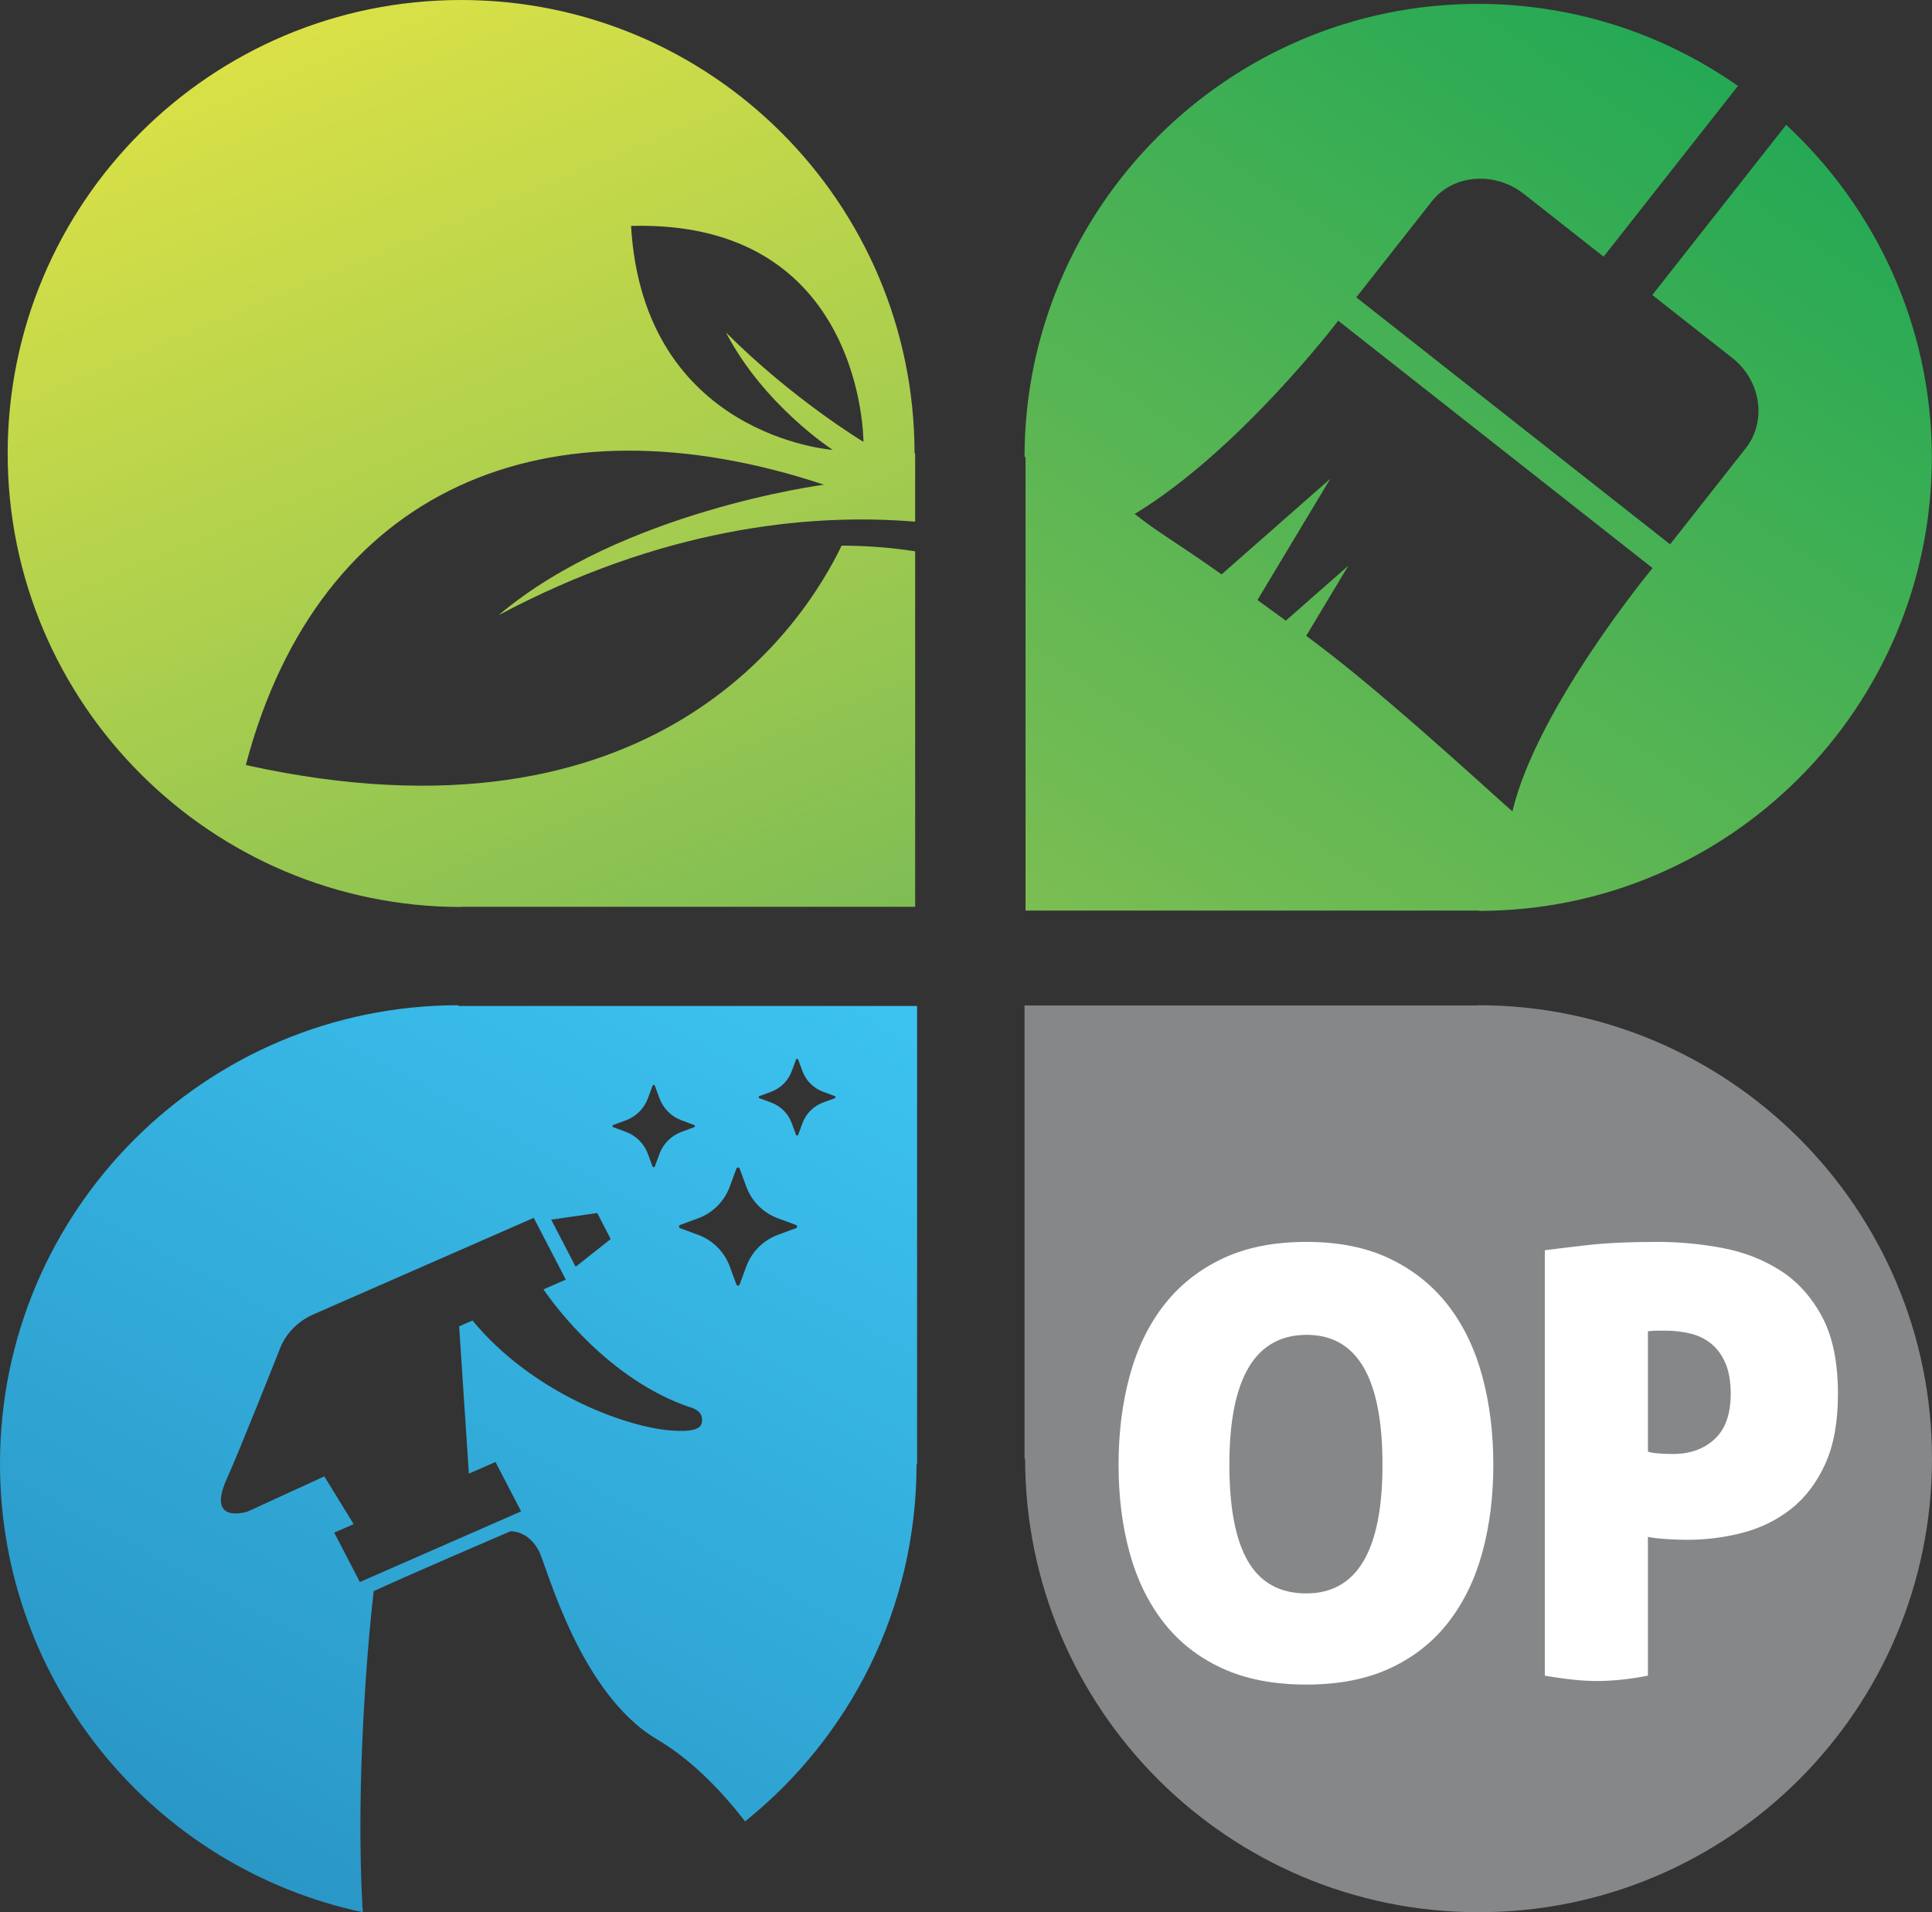 <?xml version="1.0" encoding="UTF-8"?>
<!DOCTYPE svg PUBLIC "-//W3C//DTD SVG 1.1//EN" "http://www.w3.org/Graphics/SVG/1.1/DTD/svg11.dtd">
<!-- Creator: CorelDRAW -->
<svg xmlns="http://www.w3.org/2000/svg" xml:space="preserve" width="70.928mm" height="70.198mm" version="1.1" style="shape-rendering:geometricPrecision; text-rendering:geometricPrecision; image-rendering:optimizeQuality; fill-rule:evenodd; clip-rule:evenodd"
viewBox="0 0 2470.44 2445.01"
 xmlns:xlink="http://www.w3.org/1999/xlink"
 xmlns:xodm="http://www.corel.com/coreldraw/odm/2003">
 <rect x="0" y="0" width="2470.44" height="2445.01" fill="#333333" stroke="none"/>
 <defs>
  <style type="text/css">
   <![CDATA[
    .fil3 {fill:#858789}
    .fil4 {fill:white;fill-rule:nonzero}
    .fil0 {fill:url(#id0)}
    .fil2 {fill:url(#id1)}
    .fil1 {fill:url(#id2)}
   ]]>
  </style>
  <linearGradient id="id0" gradientUnits="userSpaceOnUse" x1="182.66" y1="2612.41" x2="1025.01" y2="1065.72">
   <stop offset="0" style="stop-opacity:1; stop-color:#268FBF"/>
   <stop offset="1" style="stop-opacity:1; stop-color:#3EC7F4"/>
  </linearGradient>
  <linearGradient id="id1" gradientUnits="userSpaceOnUse" x1="981.98" y1="1524.09" x2="308.74" y2="-96.25">
   <stop offset="0" style="stop-opacity:1; stop-color:#6CB657"/>
   <stop offset="1" style="stop-opacity:1; stop-color:#E4E545"/>
  </linearGradient>
  <linearGradient id="id2" gradientUnits="userSpaceOnUse" x1="1202.82" y1="1583.31" x2="2389.77" y2="-140.41">
   <stop offset="0" style="stop-opacity:1; stop-color:#95C452"/>
   <stop offset="1" style="stop-opacity:1; stop-color:#12A455"/>
  </linearGradient>
 </defs>
 <g id="Capa_x0020_1">
  <path class="fil0" d="M1067.47 1404.2l-15.04 5.55c-12.18,4.49 -21.78,14.09 -26.27,26.27l-5.55 15.04c-0.21,0.56 -0.75,0.94 -1.35,0.94 -0.6,0 -1.13,-0.38 -1.35,-0.94l-5.55 -15.04c-4.49,-12.18 -14.09,-21.78 -26.26,-26.27l-15.05 -5.55c-0.57,-0.21 -0.94,-0.75 -0.94,-1.34 0,-0.61 0.37,-1.15 0.94,-1.35l15.05 -5.55c12.18,-4.5 21.77,-14.09 26.26,-26.27l5.55 -15.03c0.22,-0.57 0.75,-0.95 1.35,-0.95 0.6,0 1.15,0.38 1.35,0.95l5.55 15.03c4.49,12.18 14.09,21.78 26.27,26.27l15.04 5.55c0.57,0.21 0.95,0.74 0.95,1.35 0,0.6 -0.38,1.13 -0.95,1.34zm105.21 467.83l0 -585.77 -586.51 0 0 0 0 -0.95c-323.79,0.13 -586.18,262.58 -586.18,586.22 0,281.86 198.82,517.3 463.94,573.48 -10.53,-170.96 8.71,-367.57 13.89,-410.46 31.52,-15.05 174.67,-76.54 174.67,-76.54 0,0 22.6,-1.86 36.64,25.21 10.24,19.73 51.81,182.46 151.36,241 39.77,23.38 78.34,60.68 112.23,104.69 133.65,-107.32 219.21,-271.43 219.29,-456.87l0.66 0zm-154.91 -301.63l-23.11 8.52c-18.71,6.9 -33.46,21.64 -40.36,40.36l-8.52 23.12c-0.32,0.86 -1.16,1.44 -2.08,1.44 -0.93,0 -1.75,-0.57 -2.07,-1.44l-8.52 -23.12c-6.9,-18.71 -21.65,-33.45 -40.35,-40.36l-23.12 -8.52c-0.87,-0.33 -1.45,-1.15 -1.45,-2.08 0,-0.93 0.58,-1.76 1.45,-2.07l23.12 -8.52c18.71,-6.9 33.45,-21.66 40.35,-40.36l8.52 -23.11c0.32,-0.87 1.14,-1.45 2.07,-1.45 0.93,0 1.76,0.58 2.08,1.45l8.52 23.11c6.9,18.71 21.65,33.46 40.36,40.36l23.11 8.52c0.88,0.32 1.45,1.15 1.45,2.07 0,0.93 -0.57,1.74 -1.45,2.08zm-120.49 249.11c-1.6,6.46 -8.93,12.16 -41.28,9.38 -60.08,-5.3 -177.15,-49.86 -251.84,-140.48l-17.04 7.47 12.42 188.38 34.03 -14.91 32.76 63.15 -206.18 90.34 -32.76 -63.15 24.84 -10.88 -37.55 -61.05 -98.09 44.97c0,0 -53.68,17.82 -26.34,-42.43 16.2,-35.66 68.47,-167.78 68.47,-167.78 0,0 9.8,-27.77 41.85,-41.82l281.93 -123.53 40.97 78.97 -28.57 12.52c14.82,21.52 84.21,115.57 187.15,150.64 0,0 19.13,3.73 15.22,20.21zm-133.58 -268.51l17.21 33.28 -44.83 35.46 -31.25 -60.24 58.86 -8.51zm20.52 -112.59l16.12 -5.95c13.05,-4.81 23.34,-15.11 28.15,-28.16l5.95 -16.11c0.21,-0.61 0.79,-1.02 1.44,-1.02 0.65,0 1.22,0.41 1.45,1.02l5.95 16.11c4.82,13.06 15.1,23.34 28.15,28.16l16.12 5.95c0.61,0.23 1.02,0.8 1.02,1.44 0,0.65 -0.41,1.23 -1.02,1.46l-16.12 5.94c-13.05,4.81 -23.34,15.1 -28.16,28.16l-5.95 16.12c-0.23,0.6 -0.8,1 -1.45,1 -0.65,0 -1.23,-0.4 -1.44,-1l-5.95 -16.12c-4.81,-13.05 -15.1,-23.34 -28.15,-28.16l-16.12 -5.94c-0.61,-0.23 -1.01,-0.8 -1.01,-1.46 0,-0.64 0.4,-1.22 1.01,-1.44z"/>
  <path class="fil1" d="M1933.95 1037.3c-7.18,-4.97 -133.32,-122.59 -226.24,-195.72 -11.52,-9.06 -24.17,-18.65 -37.44,-28.62l53.93 -89.74 -80.01 70.37c-11.93,-8.77 -24.1,-17.65 -36.29,-26.41l93.18 -155.07 -139.03 122.29c-60.79,-42.96 -78.35,-51.43 -111.18,-77.26 134.02,-80.94 260.33,-247.07 260.33,-247.07l401.91 316.3c0,0 -147.58,178.13 -179.17,310.93zm350 -877.64l-171.18 217.53 102.05 80.29c37.32,29.38 44.49,81.28 17.5,115.57l-96.76 122.94 -401.28 -315.79 96.76 -122.94c26.99,-34.29 80.29,-38.6 117.62,-9.24l101.85 80.15 171.79 -218.28c-94.16,-65.99 -208.81,-104.92 -332.48,-104.92 -320.1,0 -579.61,261.18 -579.75,579.27l1.27 0 0 580.04 580.04 0 0 0.4c319.26,-0.14 578.84,-259.65 578.84,-579.75 0,-168.03 -71.97,-319.37 -186.25,-425.27l0 0z"/>
  <path class="fil2" d="M1170.2 1159.42l0 -454.52c-30.87,-4.76 -61.69,-7.17 -94.01,-7.25 -47.7,99.21 -237.82,396.54 -761.88,280.54l0 0c93.9,-355.55 385.33,-475.89 739.28,-358.43 0,0 -258.44,33.51 -416.03,166.82 206.3,-109.87 392.39,-131.18 532.64,-119.57l0 -87.15 -0.76 0c-0.14,-320.21 -259.73,-579.87 -579.94,-579.87 -320.29,0 -579.69,259.56 -579.69,579.85 0,320.21 260.62,579.72 579.95,579.86l0 -0.28 580.44 0zm-623.75 -466.94c-271.59,0 282.43,0 0,0zm557.63 -127.53c0,0 -89.98,-53.98 -175.74,-139.77 48.71,93.53 136.46,150.04 136.46,150.04 0,0 -242,-16.92 -257.88,-286.36 298.05,-8.17 297.16,276.08 297.16,276.08z"/>
  <path class="fil3" d="M1310.05 1285.59c0,902.3 0,388.9 0,579.55l0.76 0c0.14,320.21 259.73,579.87 579.94,579.87 320.29,0 579.69,-259.56 579.69,-579.85 0,-320.21 -260.62,-579.72 -579.95,-579.85l0 0.28 -580.44 0z"/>
  <path class="fil4" d="M1430.3 1872.84c0,-40.63 4.7,-78.34 14.09,-113.13 9.4,-34.79 23.87,-64.88 43.42,-90.28 19.55,-25.39 44.44,-45.32 74.66,-59.8 30.22,-14.48 66.15,-21.71 107.8,-21.71 41.65,0 77.45,7.24 107.42,21.71 29.96,14.48 54.72,34.41 74.28,59.8 19.55,25.39 34.03,55.49 43.42,90.28 9.4,34.79 14.1,72.5 14.1,113.13 0,40.63 -4.7,78.09 -14.1,112.37 -9.39,34.28 -23.87,63.99 -43.42,89.13 -19.55,25.14 -44.31,44.69 -74.28,58.66 -29.96,13.97 -65.77,20.95 -107.42,20.95 -41.65,0 -77.58,-6.98 -107.8,-20.95 -30.22,-13.97 -55.1,-33.52 -74.66,-58.66 -19.55,-25.14 -34.03,-54.85 -43.42,-89.13 -9.4,-34.28 -14.09,-71.74 -14.09,-112.37zm337.48 0c0,-110.71 -32.25,-166.07 -96.75,-166.07 -66.02,0 -99.04,55.36 -99.04,166.07 0,55.36 8,96.62 24,123.8 16,27.17 40.75,40.75 74.28,40.75 65.01,0 97.51,-54.85 97.51,-164.55zm339.39 -16.76c2.54,1.02 6.86,1.78 12.95,2.29 6.09,0.51 12.44,0.76 19.05,0.76 21.84,0 39.61,-6.35 53.32,-19.05 13.71,-12.7 20.57,-31.99 20.57,-57.9 0,-15.23 -2.16,-28.06 -6.48,-38.47 -4.32,-10.41 -10.28,-18.79 -17.9,-25.14 -7.62,-6.35 -16.5,-10.79 -26.66,-13.33 -10.16,-2.54 -20.82,-3.81 -31.99,-3.81 -3.05,0 -6.6,0 -10.66,0 -4.06,0 -8.13,0.25 -12.19,0.76l0 153.88zm-131.79 -257.49c11.68,-1.52 29.58,-3.68 53.71,-6.47 24.12,-2.79 54.47,-4.19 91.04,-4.19 26.92,0 54.09,2.54 81.51,7.62 27.43,5.08 52.18,14.6 74.28,28.57 22.09,13.96 40,33.65 53.71,59.04 13.71,25.39 20.57,58.41 20.57,99.04 0,36.06 -5.46,66.02 -16.38,89.9 -10.92,23.87 -25.39,42.91 -43.42,57.14 -18.03,14.22 -38.6,24.38 -61.71,30.47 -23.11,6.09 -46.85,9.14 -71.23,9.14 -9.65,0 -19.43,-0.38 -29.33,-1.14 -9.9,-0.76 -16.89,-1.65 -20.95,-2.66l0 177.5c-13.2,2.54 -25.14,4.32 -35.81,5.33 -10.66,1.02 -20.57,1.52 -29.71,1.52 -17.77,0 -39.87,-2.28 -66.28,-6.85l0 -543.94z"/>
 </g>
</svg>
